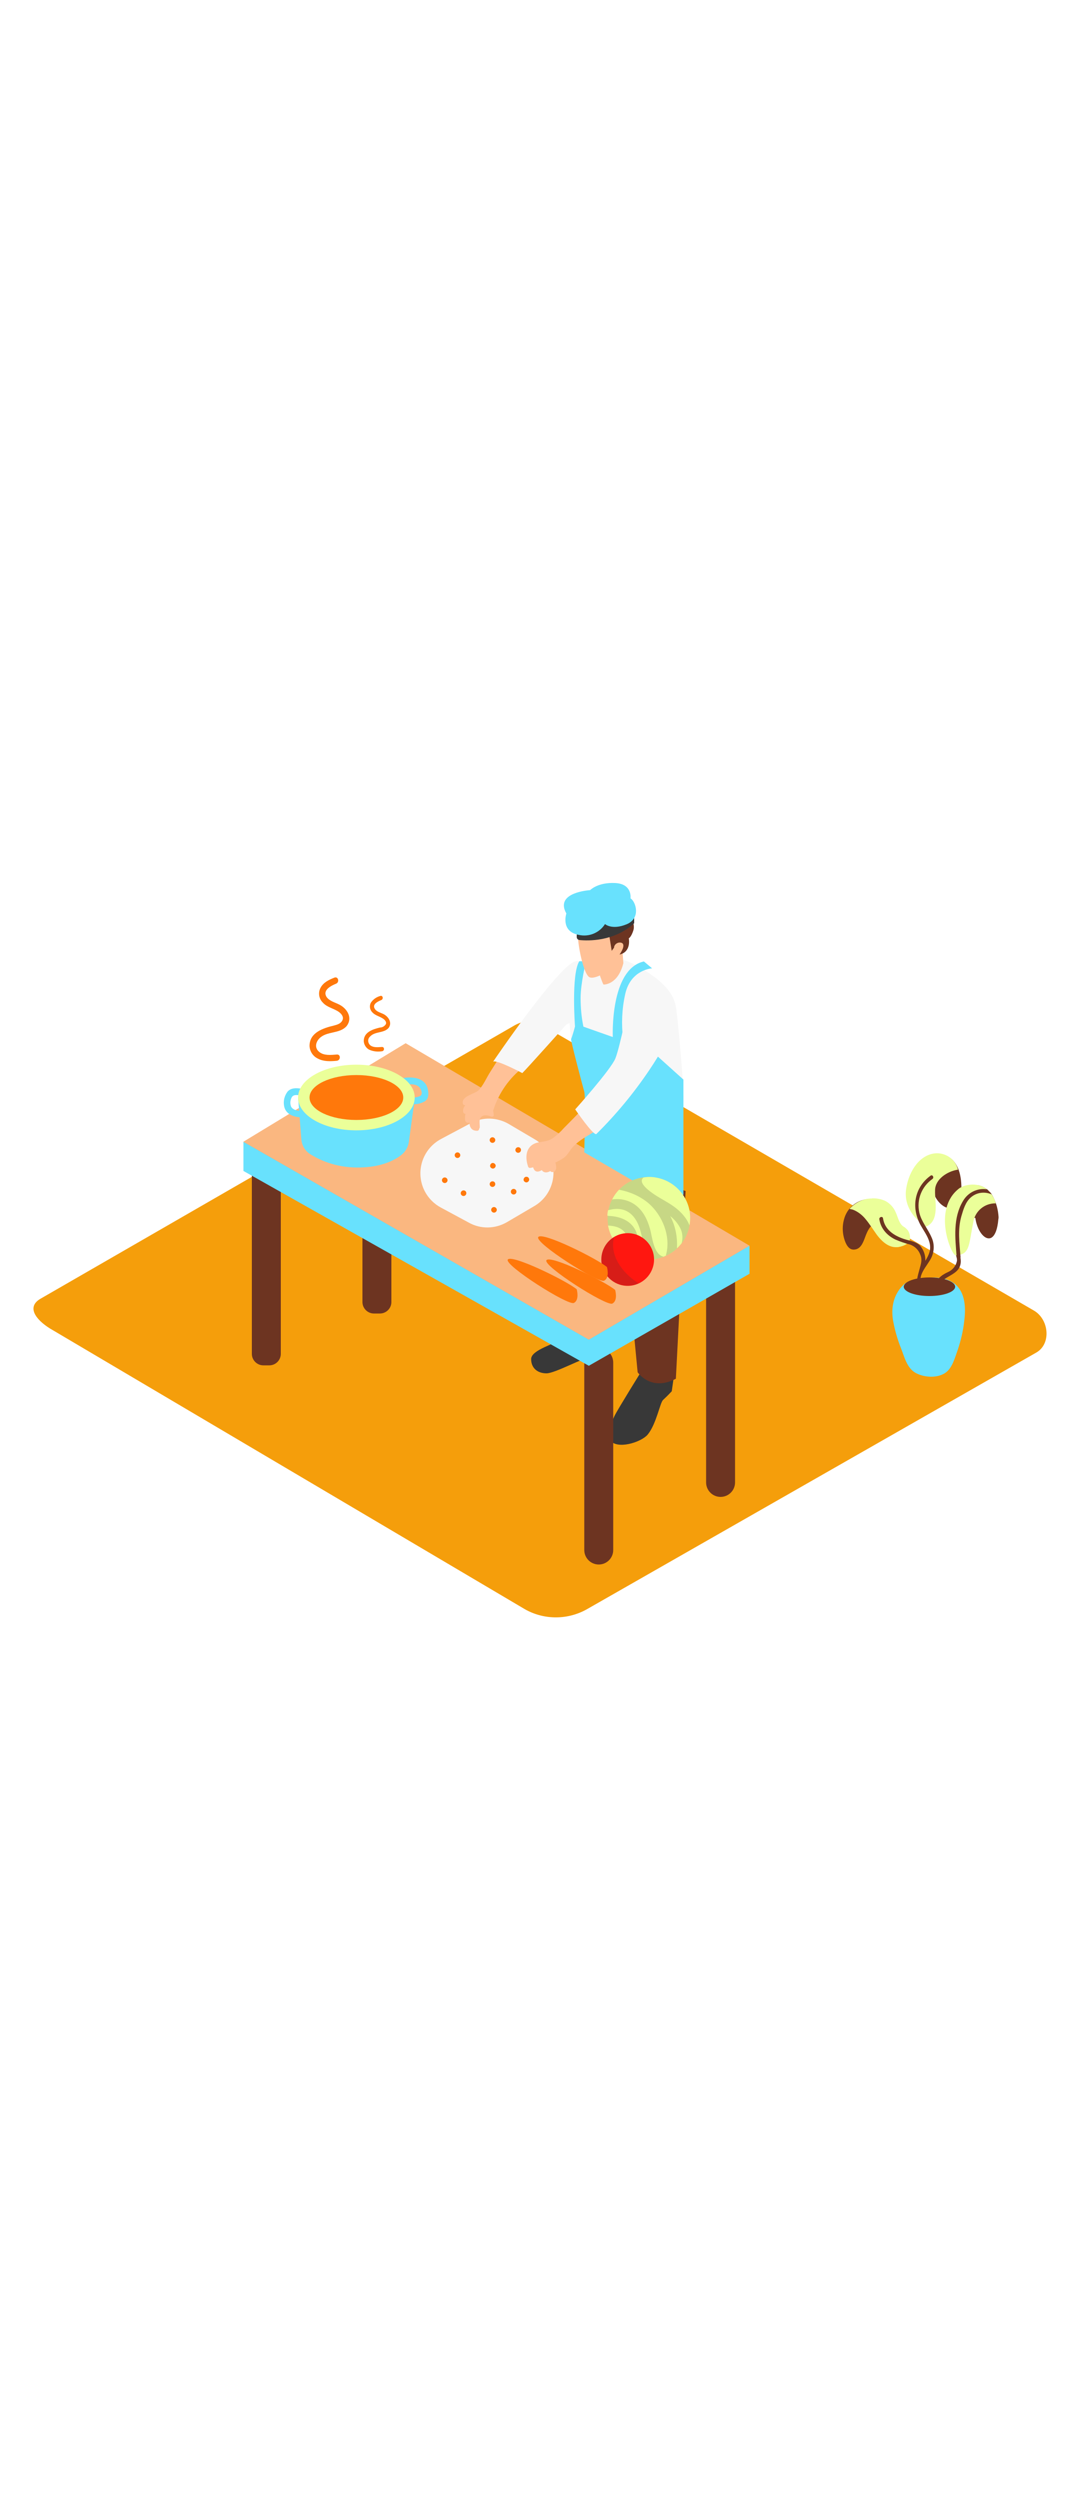 <svg version="1.1" id="Layer_1" xmlns="http://www.w3.org/2000/svg" xmlns:xlink="http://www.w3.org/1999/xlink" x="0px" y="0px" viewBox="0 0 500 500" style="width: 216px;" xml:space="preserve" data-imageid="chef-8" imageName="Chef" class="illustrations_image">
<style type="text/css">
	.st0_chef-8{fill:#f59e0b;}
	.st1_chef-8{fill:url(#SVGID_1_);}
	.st2_chef-8{fill:#EBFF99;}
	.st3_chef-8{fill:#6D3421;}
	.st4_chef-8{fill:#68E1FD;}
	.st5_chef-8{fill:url(#SVGID_00000140694450877829304200000013134934274901445820_);}
	.st6_chef-8{fill:#383838;}
	.st7_chef-8{fill:#FF780B;}
	.st8_chef-8{opacity:0.5;fill:#F7F7F7;enable-background:new    ;}
	.st9_chef-8{fill:#F7F7F7;}
	.st10_chef-8{fill:#FFC197;}
	.st11_chef-8{opacity:0.2;fill:#383838;enable-background:new    ;}
	.st12_chef-8{fill:#FF1710;}
</style>
<path id="field_chef-8" class="st0_chef-8" d="M243,416.3L24.6,287.2c-7-3.9-12.9-10.3-6.1-14.5l219.2-126.4c3.3-2,8.3-3.4,11.6-1.4L478.6,278&#10;&#9;c7,4,8.2,15.3,1.3,19.4l-208,118.8C263,421.3,252,421.4,243,416.3z"/>
<g id="plant_chef-8">
	
		<linearGradient id="SVGID_1_-chef-8" gradientUnits="userSpaceOnUse" x1="404.674" y1="-965.087" x2="420.614" y2="-989.147" gradientTransform="matrix(1 0 0 1 0 1286.37)">
		<stop offset="2.000000e-02" style="stop-color:#FF836A;stop-opacity:0"/>
		<stop offset="1" style="stop-color:#FF836A"/>
	</linearGradient>
	<path class="st1_chef-8" d="M420.6,291.9c-12,7.1-24.3,13.9-36.2,21.3l21.4,12.2c6.4-4.4,30-16.6,36.1-21.4L420.6,291.9z"/>
	<path class="st2_chef-8" d="M403.6,226.1c2.3-0.1,4.5,0.3,6.5,1.3c2.1,1.2,3.7,3,4.6,5.2c1,2.1,1.5,5.1,3.5,6.5c0.8,0.4,1.5,1.1,2.1,1.8&#10;&#9;&#9;c1,1.5,1.3,3.4,0.7,5c-0.9,1.9-4.8,3-6.6,2.7"/>
	<path class="st3_chef-8" d="M401.8,226.4c-5.4,0.5-9.8,4.3-11.1,9.6c-0.7,2.6-0.7,5.3-0.1,7.9c0.5,2.1,1.7,5.7,4.3,5.9&#10;&#9;&#9;c3.4,0.2,4.6-3,5.6-5.7s2.2-5.6,5-6.6c2.8-1,5.9-0.3,8,1.8L401.8,226.4z"/>
	<path class="st2_chef-8" d="M417.5,240.4c-2.1-2.7-3.8-5.6-5.8-8.4c-1.1-1.8-2.5-3.4-4-4.9c-4.8-2.3-10.8-0.2-14.4,3.9&#10;&#9;&#9;c0.5,0.1,1.2,0.2,1.5,0.3c2.1,0.8,4,2.2,5.5,3.9c2.1,2.4,3.8,5.2,5.6,7.7c3,4,7.1,7.4,12.3,5C421.6,246.3,419,242.3,417.5,240.4z"/>
	<path class="st3_chef-8" d="M434.5,205.7c0,0,10.8-0.9,10.6,16.2s-16.3,5.9-12.8-4.4"/>
	<path class="st2_chef-8" d="M432.9,222.5c-0.1-5.2,5.7-9,10.6-9.7c-1.1-4.5-5.1-7.6-9.8-7.6c-7.4,0.2-12.9,7.7-14.2,16.6&#10;&#9;&#9;s5.5,14.4,5.5,14.4l3.6,3C435.2,236.7,432.7,227.2,432.9,222.5z"/>
	<path class="st3_chef-8" d="M462.3,234.7c-0.2-3.2-1-6.4-2.5-9.3c-1.4-2.8-4-4.8-7-5.4l-6.1,11.7c0,0,9.1-15.8,5.4-3.6s8.5,25.9,10.1,7.7&#10;&#9;&#9;C462.3,235.4,462.3,235.1,462.3,234.7z"/>
	<path class="st4_chef-8 targetColor" d="M419.4,265.2c0,0-8.1,5.3-5.9,17.7c0.8,4.3,2,8.5,3.6,12.5c1.6,4,2.7,9.2,6.8,11.5c3.8,2.1,9.6,2.5,13.4,0.2&#10;&#9;&#9;c3.5-2.1,4.7-7,6-10.6c1.5-4.4,2.6-9,3.1-13.6C450.3,253,419.4,265.2,419.4,265.2z" style="fill: rgb(104, 225, 253);"/>
	<ellipse class="st3_chef-8" cx="430.3" cy="267" rx="11.9" ry="4.3"/>
	<path class="st3_chef-8" d="M431.3,244.2c-1.7-4-4.8-7.4-5.7-11.6c-1.3-5.9,1.1-12,6.1-15.5c0.9-0.7,0-2.2-0.9-1.5&#10;&#9;&#9;c-7.6,5.5-9,14.9-4.6,22.9c1.4,2.5,3.2,4.9,4,7.6c1.1,3.6-0.1,6.1-1.8,8.9c0.1-2.6-0.8-5.2-2.6-7.2c-2-1.8-4.9-2.1-7.3-2.9&#10;&#9;&#9;c-4.7-1.6-8.9-4.3-9.7-9.6c-0.2-1.1-1.9-0.6-1.7,0.5c0.7,4.3,3.5,7.4,7.3,9.3c2.3,1,4.6,1.8,7,2.4c2.1,0.8,3.8,2.4,4.6,4.5&#10;&#9;&#9;c1.1,2.5,0.4,4.3-0.3,6.9c-0.8,3.2-2.1,6,0.1,9.1c0.6,0.9,2.2,0,1.5-0.9c-3.6-4.9,2.1-9.6,4-13.8&#10;&#9;&#9;C432.6,250.3,432.6,247,431.3,244.2z"/>
	<path class="st3_chef-8" d="M453.1,233.4c-7.5-1.3-12.6,4.5-12.1,11.7c0.2,1.8,0.5,3.6,1,5.4c0.3,1.3,1.3,3.4,1,4.7&#10;&#9;&#9;c-0.5,2.3-2.1,4.2-4.3,5.1c-3.2,1.5-5.3,3.4-6.3,6.9c-0.1,0.5,0.1,0.9,0.6,1.1c0.5,0.1,0.9-0.1,1.1-0.6l0,0&#10;&#9;&#9;c1.7-6.3,10.6-5.4,10.7-12.4c0-3.4-1.8-6.6-2-10c-0.4-6,3.5-11.2,9.9-10C453.8,235.3,454.2,233.6,453.1,233.4z"/>
	<path class="st2_chef-8" d="M459.8,225.4c-2.9-5.4-8.2-6.6-13.4-5.1c-0.7,0.3-1.4,0.6-2.1,1c-13,9.6-3.8,31.4-1.8,31.2&#10;&#9;&#9;c6.6-0.5,5.9-4.4,8.1-15.4c0.8-5.1,5.2-8.8,10.4-8.7C460.8,227.5,460.4,226.4,459.8,225.4z"/>
	<path class="st3_chef-8" d="M457,221.9c-4.4-0.7-8.8,1.4-11.1,5.3c-4.8,7.9-3.7,17.2-3,26c0.1,1.1,1.8,1.1,1.8,0&#10;&#9;&#9;c-0.5-6.3-1.4-12.7,0.4-18.9c0.9-3.1,1.9-6.5,4.3-8.6c2.7-2.4,6.5-2.9,9.8-1.4l-0.7-0.9C457.9,222.9,457.5,222.4,457,221.9z"/>
</g>
<g id="chef_chef-8">
	
		<linearGradient id="SVGID_00000067957452874871080450000016459667985499992727_-chef-8" gradientUnits="userSpaceOnUse" x1="202.386" y1="-927.693" x2="237.516" y2="-980.723" gradientTransform="matrix(1 0 0 1 0 1286.37)">
		<stop offset="2.000000e-02" style="stop-color:#FF836A;stop-opacity:0"/>
		<stop offset="1" style="stop-color:#FF836A"/>
	</linearGradient>
	<path style="fill:url(#SVGID_00000067957452874871080450000016459667985499992727_);" d="M340.2,357.6L180.6,267l-83.8,44.1&#10;&#9;&#9;l163.9,93.7C274.8,395.1,326.7,368.1,340.2,357.6z"/>
	<path class="st6_chef-8" d="M268.2,283c0,0-0.6,3.8-6,7.2s-16.3,6-16.3,10.3s3.1,6.6,7.1,6.6s17.2-7.4,22.3-8.3c3.8-0.8,7.4-2.1,10.8-3.8&#10;&#9;&#9;c0,0,0.9-13.7-2-19.1S268.2,283,268.2,283z"/>
	<path class="st6_chef-8" d="M297.4,305.4c0,0-11.4,18.3-12.9,21.4c-1.3,2.8-3.8,8.3-2.3,10.9c3,5.1,14.8,1.3,17.7-2.3&#10;&#9;&#9;c4-4.9,5.7-14.9,7.1-16c1.4-1.3,2.7-2.6,4-4l2.1-14.8"/>
	<path class="st3_chef-8" d="M260.7,213.7l7.6,69.2c0,0,9.6,5.6,20.3-2v-43.5l6.6,69.2c0,0,6.1,9.1,17.7,3l4.5-86.9l-56.6-20.3"/>
	<path class="st3_chef-8" d="M173.1,179.1h2.8c2.9,0,5.3,2.4,5.3,5.3v89.7c0,2.9-2.4,5.3-5.3,5.3h-2.8c-2.9,0-5.3-2.4-5.3-5.3v-89.7&#10;&#9;&#9;C167.8,181.5,170.1,179.1,173.1,179.1z"/>
	<path class="st3_chef-8" d="M277.2,295.4L277.2,295.4c3.7,0,6.7,3,6.7,6.7v86.8c0,3.7-3,6.7-6.7,6.7l0,0c-3.7,0-6.7-3-6.7-6.7v-86.8&#10;&#9;&#9;C270.6,298.4,273.5,295.4,277.2,295.4z"/>
	<path class="st3_chef-8" d="M333.6,251.7L333.6,251.7c3.7,0,6.7,3,6.7,6.7v99.2c0,3.7-3,6.7-6.7,6.7l0,0l0,0c-3.7,0-6.7-3-6.7-6.7l0,0&#10;&#9;&#9;v-99.2C326.9,254.7,329.9,251.7,333.6,251.7z"/>
	<path class="st3_chef-8" d="M121.9,203.1h2.8c2.9,0,5.3,2.4,5.3,5.3v89.7c0,2.9-2.4,5.3-5.3,5.3h-2.8c-2.9,0-5.3-2.4-5.3-5.3v-89.7&#10;&#9;&#9;C116.7,205.5,119,203.1,121.9,203.1z"/>
	<polyline class="st4_chef-8 targetColor" points="112.7,199.9 112.7,213.4 272.6,303.6 347,261 347,248 &#9;" style="fill: rgb(104, 225, 253);"/>
	<polygon class="st7_chef-8" points="112.7,199.9 187.8,154.3 347,248 272.6,291.5 &#9;"/>
	<polygon class="st8_chef-8" points="112.7,199.9 187.8,154.3 347,248 272.6,291.5 &#9;"/>
	<path class="st4_chef-8 targetColor" d="M138,179.4l1.5,19.2c0.2,3,1.8,5.7,4.4,7.2c6.8,4.2,14.7,6.2,22.7,6c10-0.2,16-3.3,19.2-5.8&#10;&#9;&#9;c1.9-1.5,3.2-3.7,3.5-6.2l2.8-20.4" style="fill: rgb(104, 225, 253);"/>
	<path class="st4_chef-8 targetColor" d="M142.9,185.3c-2.2,0.4-6.7,0.8-8.1-1.6c-0.5-1.2-0.5-2.6,0-3.8c0.6-1.8,2.1-1.8,3.8-1.5c2,0.3,2.9-2.8,0.9-3.1&#10;&#9;&#9;c-2.3-0.3-4.7-0.5-6.4,1.4c-1.4,1.9-2,4.2-1.6,6.5c0.9,5.6,8.1,5.9,12.4,5.1C145.8,188,144.9,185,142.9,185.3z" style="fill: rgb(104, 225, 253);"/>
	<path class="st4_chef-8 targetColor" d="M198.1,175.8c-1-5.5-6.9-6.2-11.5-5.4c-2,0.3-1.2,3.4,0.9,3.1c2.5-0.4,6.2-0.6,7.4,2.3&#10;&#9;&#9;c0.4,1.1,0.6,2.3-0.4,2.9c-1.3,0.6-2.7,0.8-4.1,0.6c-2-0.3-2.9,2.8-0.9,3.1c2.4,0.4,5,0,7.1-1.2C198.5,180,198.5,177.8,198.1,175.8&#10;&#9;&#9;z" style="fill: rgb(104, 225, 253);"/>
	<ellipse class="st2_chef-8" cx="165" cy="179.4" rx="27" ry="15.2"/>
	<ellipse class="st7_chef-8" cx="165" cy="179.4" rx="21.7" ry="10.4"/>
	<path class="st9_chef-8" d="M234.7,237.1l12.6-7.4c8.6-5,11.5-16,6.5-24.6c-1.6-2.7-3.8-5-6.5-6.5l-11.7-6.9c-5.4-3.2-12.2-3.4-17.7-0.4&#10;&#9;&#9;l-13.7,7.3c-8.8,4.7-12.1,15.5-7.5,24.3c1.7,3.2,4.3,5.8,7.5,7.5l12.8,6.9C222.5,240.4,229.2,240.3,234.7,237.1z"/>
	<path class="st10_chef-8" d="M240.7,164.6c-0.6,0.5-1.3,1-1.8,1.5c0.5-0.7,0.9-1.3,1.4-2c0.6-0.9-0.8-1.7-1.4-0.8l-0.4,0.5h-0.1&#10;&#9;&#9;c-0.1-0.5-0.5-0.8-1-0.7c0,0,0,0,0,0l0,0c0.1-0.3,0.3-0.5,0.5-0.8c0.2-0.4,0.1-0.9-0.2-1.1c-0.1-0.1-0.3-0.1-0.5-0.1&#10;&#9;&#9;c0.4-0.6,0.8-1.1,1.1-1.7c0.2-0.4,0.1-0.9-0.3-1.1c-0.3-0.2-0.7-0.1-1,0.1c-0.7,0.6-1.5,1.4-2.2,2.1l0.1-0.1&#10;&#9;&#9;c0.2-0.4,0.1-0.9-0.3-1.1c0,0,0,0,0,0c-0.1-0.1-0.2-0.1-0.4-0.1h-0.2c-0.1,0-0.2,0.1-0.2,0.1h-0.1c0,0-0.1,0.1-0.1,0.1l0,0&#10;&#9;&#9;c-0.2-0.4-0.7-0.6-1.1-0.4c0,0,0,0,0,0c-0.1,0.1-0.2,0.2-0.3,0.3l-5.2,8.2c-1.7,2.6-3.3,6.5-5.6,8.7c-1.6,1.5-8,2.6-7.1,6.1&#10;&#9;&#9;c0.1,0.3,0.3,0.5,0.6,0.6l0.5,0.1c-0.8,0.9-1.2,2.1-0.9,3.3c0.1,0.4,0.5,0.7,1,0.6l0,0c-0.2,0.9-0.3,1.8-0.2,2.7&#10;&#9;&#9;c0,0.7,0.4,1.3,1.1,1.5c0.3,0.1,0.6,0,0.9-0.2c0.1,2.2,1,4,3.7,3.9c0.4,0,0.8-0.4,0.8-0.8c0,0,0,0,0,0c0,0,0-0.1,0-0.1&#10;&#9;&#9;c0.1-0.1,0.2-0.3,0.3-0.5c0.1-1.2-0.2-2.4,0-3.6c0.4-2.5,3.2-2.5,5.2-1.6c0.4,0.2,0.9,0.1,1.2-0.3c0.1-0.1,0.1-0.2,0.1-0.4&#10;&#9;&#9;l-0.3-2.2c0.1-0.1,0.2-0.2,0.2-0.4c2.5-7.7,7.3-14.5,13.7-19.5C242.6,165.1,241.5,164,240.7,164.6z"/>
	<path class="st9_chef-8" d="M262.2,145.6c0,0-18.6,20.8-20.4,22.5c0,0-11.8-6.3-13.5-5.3c0,0,29.6-43.7,37.9-46.4S269.5,143.5,262.2,145.6&#10;&#9;&#9;z"/>
	<path class="st9_chef-8" d="M264.4,152.5c0,0-1.8-17.9-1.8-19s2.4-17.1,5.6-17.1s12.9-5.8,27.2,2.3s16.8,14.4,17.6,19.2s3.5,34.6,3.5,42.8&#10;&#9;&#9;s-23.4,9.9-23.4,9.9"/>
	<path class="st4_chef-8 targetColor" d="M271.3,116.4c0,0-2.5,10-2.5,17c0,4.4,0.4,8.9,1.3,13.2l13.6,4.8c0,0-1.4-31.4,14.4-35l3.8,3.2&#10;&#9;&#9;c0,0-9.8,0.5-12.4,11.7c-1.6,7-1.9,14.2-1,21.3l15.9,7.7l12,10.8v53.3l-9.4,1.7l-36.5-21.3c0,0,0.7-25.7,0-28.1s-6.4-24-6.1-24.3&#10;&#9;&#9;c0.7-1.9,1.3-3.9,1.8-5.9c0,0-1.8-24.2,2-30.2L271.3,116.4z" style="fill: rgb(104, 225, 253);"/>
	<path class="st10_chef-8" d="M277.2,191.6c-1.2,0.8-2.4,1.5-3.6,2.3c0.3-0.3,0.6-0.6,0.9-0.9c0.1-0.1,0.1-0.2,0.2-0.4c0.5-0.6,1-1.3,1.5-2&#10;&#9;&#9;c0.1-0.1,0.1-0.3,0.1-0.5l0.6-0.5c0.3-0.3,0.3-0.7,0.1-1c-0.1-0.1-0.2-0.2-0.4-0.2c-0.1-0.4-0.5-0.6-0.9-0.4&#10;&#9;&#9;c-0.1,0-0.1,0.1-0.2,0.1c-0.6,0.4-1.3,0.9-1.9,1.4c-0.4,0.1-0.8,0.2-1.1,0.4c0.8-0.8,1.6-1.6,2.3-2.5c0.3-0.3,0.3-0.8,0-1.1&#10;&#9;&#9;c0,0,0,0,0,0c0,0-0.1-0.1-0.1-0.1l0,0c0.8-0.7-0.4-1.8-1.1-1.1l-0.9,0.8c0,0-0.1-0.1-0.1-0.1l0.6-0.6c0.6-0.8-0.4-1.9-1.1-1.1&#10;&#9;&#9;l-0.4,0.4c0-0.4-0.4-0.8-0.8-0.7c0,0,0,0,0,0c-0.2,0-0.4,0.1-0.5,0.2c-3.1,3.2-6.2,6.4-9.3,9.5c-1.5,1.7-3.2,3.3-5.1,4.7&#10;&#9;&#9;c-2.1,1.4-4,1.5-6.3,1.9c-5.9,0.9-7,6.1-5.2,11.3c0.1,0.4,0.6,0.7,1,0.6l1-0.2c0.1,0,0.2-0.1,0.3-0.1c0.5,1.7,1.6,2.7,3.9,1.4&#10;&#9;&#9;c0,0,0.1-0.1,0.1-0.1c0.9,1.3,2.3,1.3,3.7,0.6c0.1,0,0.2-0.1,0.2-0.2c0.3,0.4,0.8,0.6,1.3,0.5c0.9-0.1,1.4-1,1.5-1.8&#10;&#9;&#9;c0-0.9-0.1-1.8-0.4-2.6c1.4-0.6,2.8-1.4,4.1-2.3c1.8-1.4,2.5-3.3,4-4.9c3.5-3.8,9-6.3,13.3-9.1C278.9,192.4,278.1,191,277.2,191.6z&#10;&#9;&#9;"/>
	<path class="st9_chef-8" d="M291.3,134.7c0,0-4.3,21.4-6.4,26.6s-18.6,23.6-18.6,23.6s8.5,12.4,9.8,11.4c9.1-9,17.3-18.9,24.5-29.6&#10;&#9;&#9;c11.1-16.5,14.1-26.6,11.4-31.9S294.7,125.9,291.3,134.7z"/>
	<path class="st10_chef-8" d="M277,120.8c0,0,1.9,5.7,2.4,6.3c0,0,6.6,0.4,9.2-9.9l-0.6-8.1"/>
	<path class="st3_chef-8" d="M291.9,95.9c0,0,2.3,3.1,1.3,6.2s-2.1,3.6-2.1,3.6s1.3,6.2-4.2,7.5s-8.3-9.7-6-11.4S291.9,95.9,291.9,95.9z"/>
	<path class="st10_chef-8" d="M267.9,104c-1.3-0.5,1.8,18.7,5.2,19.8s11.7-5.1,12.7-6.5c0.7-1.3,1.1-2.7,1.1-4.2c0,0,3.4-4.7,0.6-5.4&#10;&#9;&#9;c-1.4-0.3-2.9,0.6-3.2,2c0,0,0,0,0,0c0,0.1,0,0.2,0,0.3l-1.1,1.5L282,104C282,104,272.5,105.8,267.9,104z"/>
	<path class="st6_chef-8" d="M267,104v1.1c0,0.7,0.5,1.3,1.3,1.4c3.8,0.4,16,0.8,25.3-7.8v-3.8l-17.7,4.7"/>
	<path class="st4_chef-8 targetColor" d="M262.2,94.2c0,0-2.8,8.3,5.7,9.9c4.7,1.1,9.6-0.9,12.2-5c0,0,3.2,2.9,10,0.1s4.2-10.6,1.8-12&#10;&#9;&#9;c0,0,1-6.7-7.1-7.1s-11.6,3.3-11.6,3.3S256.6,84.3,262.2,94.2z" style="fill: rgb(104, 225, 253);"/>
	<path class="st7_chef-8" d="M157.3,136.5c-2-1.1-4.9-1.7-6.2-3.8c-1.8-3.1,2.3-5.1,4.5-6c1.7-0.7,1-3.5-0.8-2.8c-2.5,1-5.1,2.2-6.4,4.7&#10;&#9;&#9;c-1.2,2.2-0.8,5,1,6.8c2,2.3,5.1,2.7,7.5,4.4c1.2,0.9,2.4,2.3,1.6,3.9s-2.5,2-4,2.4c-4.9,1.2-11.2,3.2-11.2,9.4&#10;&#9;&#9;c0.1,2.5,1.5,4.7,3.7,5.8c2.7,1.5,5.9,1.4,8.9,1.1c1.9-0.2,1.9-3.1,0-2.9c-2.7,0.2-5.9,0.6-8.1-1.2s-1.7-4.4,0-6.2&#10;&#9;&#9;c3.4-3.6,9.4-2,12.7-5.8C163.4,142.5,160.7,138.3,157.3,136.5z"/>
	<path class="st7_chef-8" d="M177.6,140.8c-1.4-0.7-3.3-1.1-4.1-2.5c-1.3-2.1,1.5-3.4,3-4c1.2-0.5,0.7-2.4-0.5-1.9&#10;&#9;&#9;c-1.8,0.5-3.3,1.6-4.3,3.1c-0.8,1.5-0.5,3.3,0.7,4.5c1.4,1.5,3.4,1.8,5.1,3c0.8,0.6,1.6,1.6,1.1,2.5c-0.6,0.9-1.6,1.5-2.7,1.5&#10;&#9;&#9;c-3.3,0.8-7.5,2.1-7.5,6.3c0.1,1.6,1,3.1,2.4,3.9c1.9,0.9,4,1.1,6,0.8c1.3-0.1,1.3-2.1,0-2c-1.8,0.1-3.9,0.4-5.4-0.8&#10;&#9;&#9;c-1.1-1-1.3-2.7-0.3-3.8c0.1-0.1,0.2-0.2,0.3-0.3c2.3-2.4,6.3-1.4,8.5-3.9C181.7,144.8,179.9,142,177.6,140.8z"/>
	<path class="st7_chef-8" d="M228,197.8c-0.7,0-1.3,0.6-1.3,1.3c0,0.7,0.6,1.3,1.3,1.3c0.7,0,1.3-0.6,1.3-1.3&#10;&#9;&#9;C229.3,198.4,228.7,197.8,228,197.8C228,197.8,228,197.8,228,197.8z"/>
	<path class="st7_chef-8" d="M211.8,204.8c-0.7,0-1.3,0.6-1.3,1.3c0,0.7,0.6,1.3,1.3,1.3c0.7,0,1.3-0.6,1.3-1.3c0,0,0,0,0,0&#10;&#9;&#9;C213.1,205.4,212.5,204.8,211.8,204.8z"/>
	<path class="st7_chef-8" d="M237.8,221.7c-0.7,0-1.3,0.6-1.3,1.3c0,0.7,0.6,1.3,1.3,1.3c0.7,0,1.3-0.6,1.3-1.3S238.5,221.7,237.8,221.7&#10;&#9;&#9;C237.8,221.7,237.8,221.7,237.8,221.7z"/>
	<path class="st7_chef-8" d="M228.3,209.7c-0.7-0.1-1.3,0.5-1.4,1.2s0.5,1.3,1.2,1.4c0.1,0,0.2,0,0.2,0c0.7-0.1,1.2-0.7,1.2-1.4&#10;&#9;&#9;C229.4,210.3,228.9,209.8,228.3,209.7z"/>
	<path class="st7_chef-8" d="M214.6,222.4c-0.7,0-1.3,0.6-1.3,1.3c0,0.7,0.6,1.3,1.3,1.3c0.7,0,1.3-0.6,1.3-1.3c0,0,0,0,0,0&#10;&#9;&#9;C215.9,222.9,215.3,222.4,214.6,222.4z"/>
	<path class="st7_chef-8" d="M205.9,216.4c-0.7,0-1.3,0.6-1.3,1.3c0,0.7,0.6,1.3,1.3,1.3c0.7,0,1.3-0.6,1.3-1.3S206.6,216.4,205.9,216.4&#10;&#9;&#9;C205.9,216.4,205.9,216.4,205.9,216.4z"/>
	<path class="st7_chef-8" d="M228.7,230.1c-0.7,0-1.3,0.6-1.3,1.3c0,0.7,0.6,1.3,1.3,1.3c0.7,0,1.3-0.6,1.3-1.3S229.4,230.1,228.7,230.1&#10;&#9;&#9;C228.7,230.1,228.7,230.1,228.7,230.1z"/>
	<path class="st7_chef-8" d="M243.8,216.1c-0.7-0.1-1.3,0.5-1.4,1.2s0.5,1.3,1.2,1.4c0.1,0,0.2,0,0.2,0c0.7-0.1,1.2-0.7,1.2-1.4&#10;&#9;&#9;C244.9,216.6,244.4,216.1,243.8,216.1z"/>
	<path class="st7_chef-8" d="M228,218.2c-0.7,0-1.3,0.6-1.3,1.3c0,0.7,0.6,1.3,1.3,1.3c0.7,0,1.3-0.6,1.3-1.3&#10;&#9;&#9;C229.3,218.7,228.7,218.2,228,218.2C228,218.2,228,218.2,228,218.2z"/>
	<path class="st7_chef-8" d="M239.9,202.4c-0.7,0-1.3,0.6-1.3,1.3c0,0.7,0.6,1.3,1.3,1.3c0.7,0,1.3-0.6,1.3-1.3&#10;&#9;&#9;C241.2,202.9,240.6,202.4,239.9,202.4C239.9,202.4,239.9,202.4,239.9,202.4z"/>
	<circle class="st2_chef-8" cx="300.4" cy="235.3" r="19.1"/>
	<circle class="st11_chef-8" cx="300.4" cy="235.3" r="19.1"/>
	<path class="st2_chef-8" d="M281.6,234.2c6.2,0.2,12,2.8,13.5,9.2c0.8,3.4,0.8,7.4,1.5,10.5c1.2,0.2,2.5,0.4,3.7,0.4h1&#10;&#9;&#9;c-1.1-1.3-1.9-2.8-2.5-4.4c-1.7-4.5-1.8-9.6-4.4-13.8c-3.2-5.2-8.1-5.9-12.9-4.5c-0.2,0.8-0.3,1.7-0.3,2.5L281.6,234.2z"/>
	<path class="st2_chef-8" d="M291,247.1c-0.4-5.8-3.8-8.2-9.5-8.4c1.1,5.8,4.7,10.7,9.9,13.4C291.2,250.5,291.2,248.8,291,247.1z"/>
	<path class="st2_chef-8" d="M306.9,226.7c3.6,2.1,7,4.1,9.7,7.5c1.1,1.3,2,2.8,2.6,4.4c1.9-10.3-5-20.2-15.3-22.1&#10;&#9;&#9;c-1.9-0.4-3.9-0.4-5.9-0.1C294.1,219.3,304.2,225.2,306.9,226.7z"/>
	<path class="st2_chef-8" d="M314.9,239.8c-1.1-2.1-2.7-4-4.6-5.5c2.4,4.6,3.4,9.7,3.1,14.9c0.8-0.7,1.6-1.6,2.2-2.4&#10;&#9;&#9;C316.2,244.4,316,241.9,314.9,239.8z"/>
	<path class="st2_chef-8" d="M308.4,252c2.2-8.4-1.7-18-8.1-23.6c-3.9-3.3-8.7-5.4-13.7-6.3c-1.3,1.3-2.4,2.9-3.2,4.5&#10;&#9;&#9;c3.8-0.6,7.7,0.3,10.8,2.6c3.6,2.7,5.5,6.7,6.7,10.9c1.1,3.8,1.6,11.9,6.3,13c0.4-0.2,0.8-0.3,1.2-0.6&#10;&#9;&#9;C308.3,252.3,308.3,252.2,308.4,252z"/>
	<circle class="st12_chef-8" cx="290.6" cy="254.4" r="12.2"/>
	<path class="st11_chef-8" d="M284.3,244c-5.8,3.4-7.6,10.9-4.2,16.6c3.2,5.3,9.8,7.4,15.5,4.8C287.8,260.5,282.1,252.2,284.3,244z"/>
	<path class="st7_chef-8" d="M284.8,268.5c0,0,1.4,4.9-1.3,6.3s-32.5-17.6-30.5-20.1S280.2,264.6,284.8,268.5z"/>
	<path class="st7_chef-8" d="M267,268.2c0,0,1.4,4.9-1.3,6.3s-32.5-17.6-30.6-20.1S262.4,264.3,267,268.2z"/>
	<path class="st7_chef-8" d="M281,257.9c0,0,1.4,4.9-1.3,6.3s-32.4-17.6-30.5-20.2S276.4,254,281,257.9z"/>
</g>
</svg>